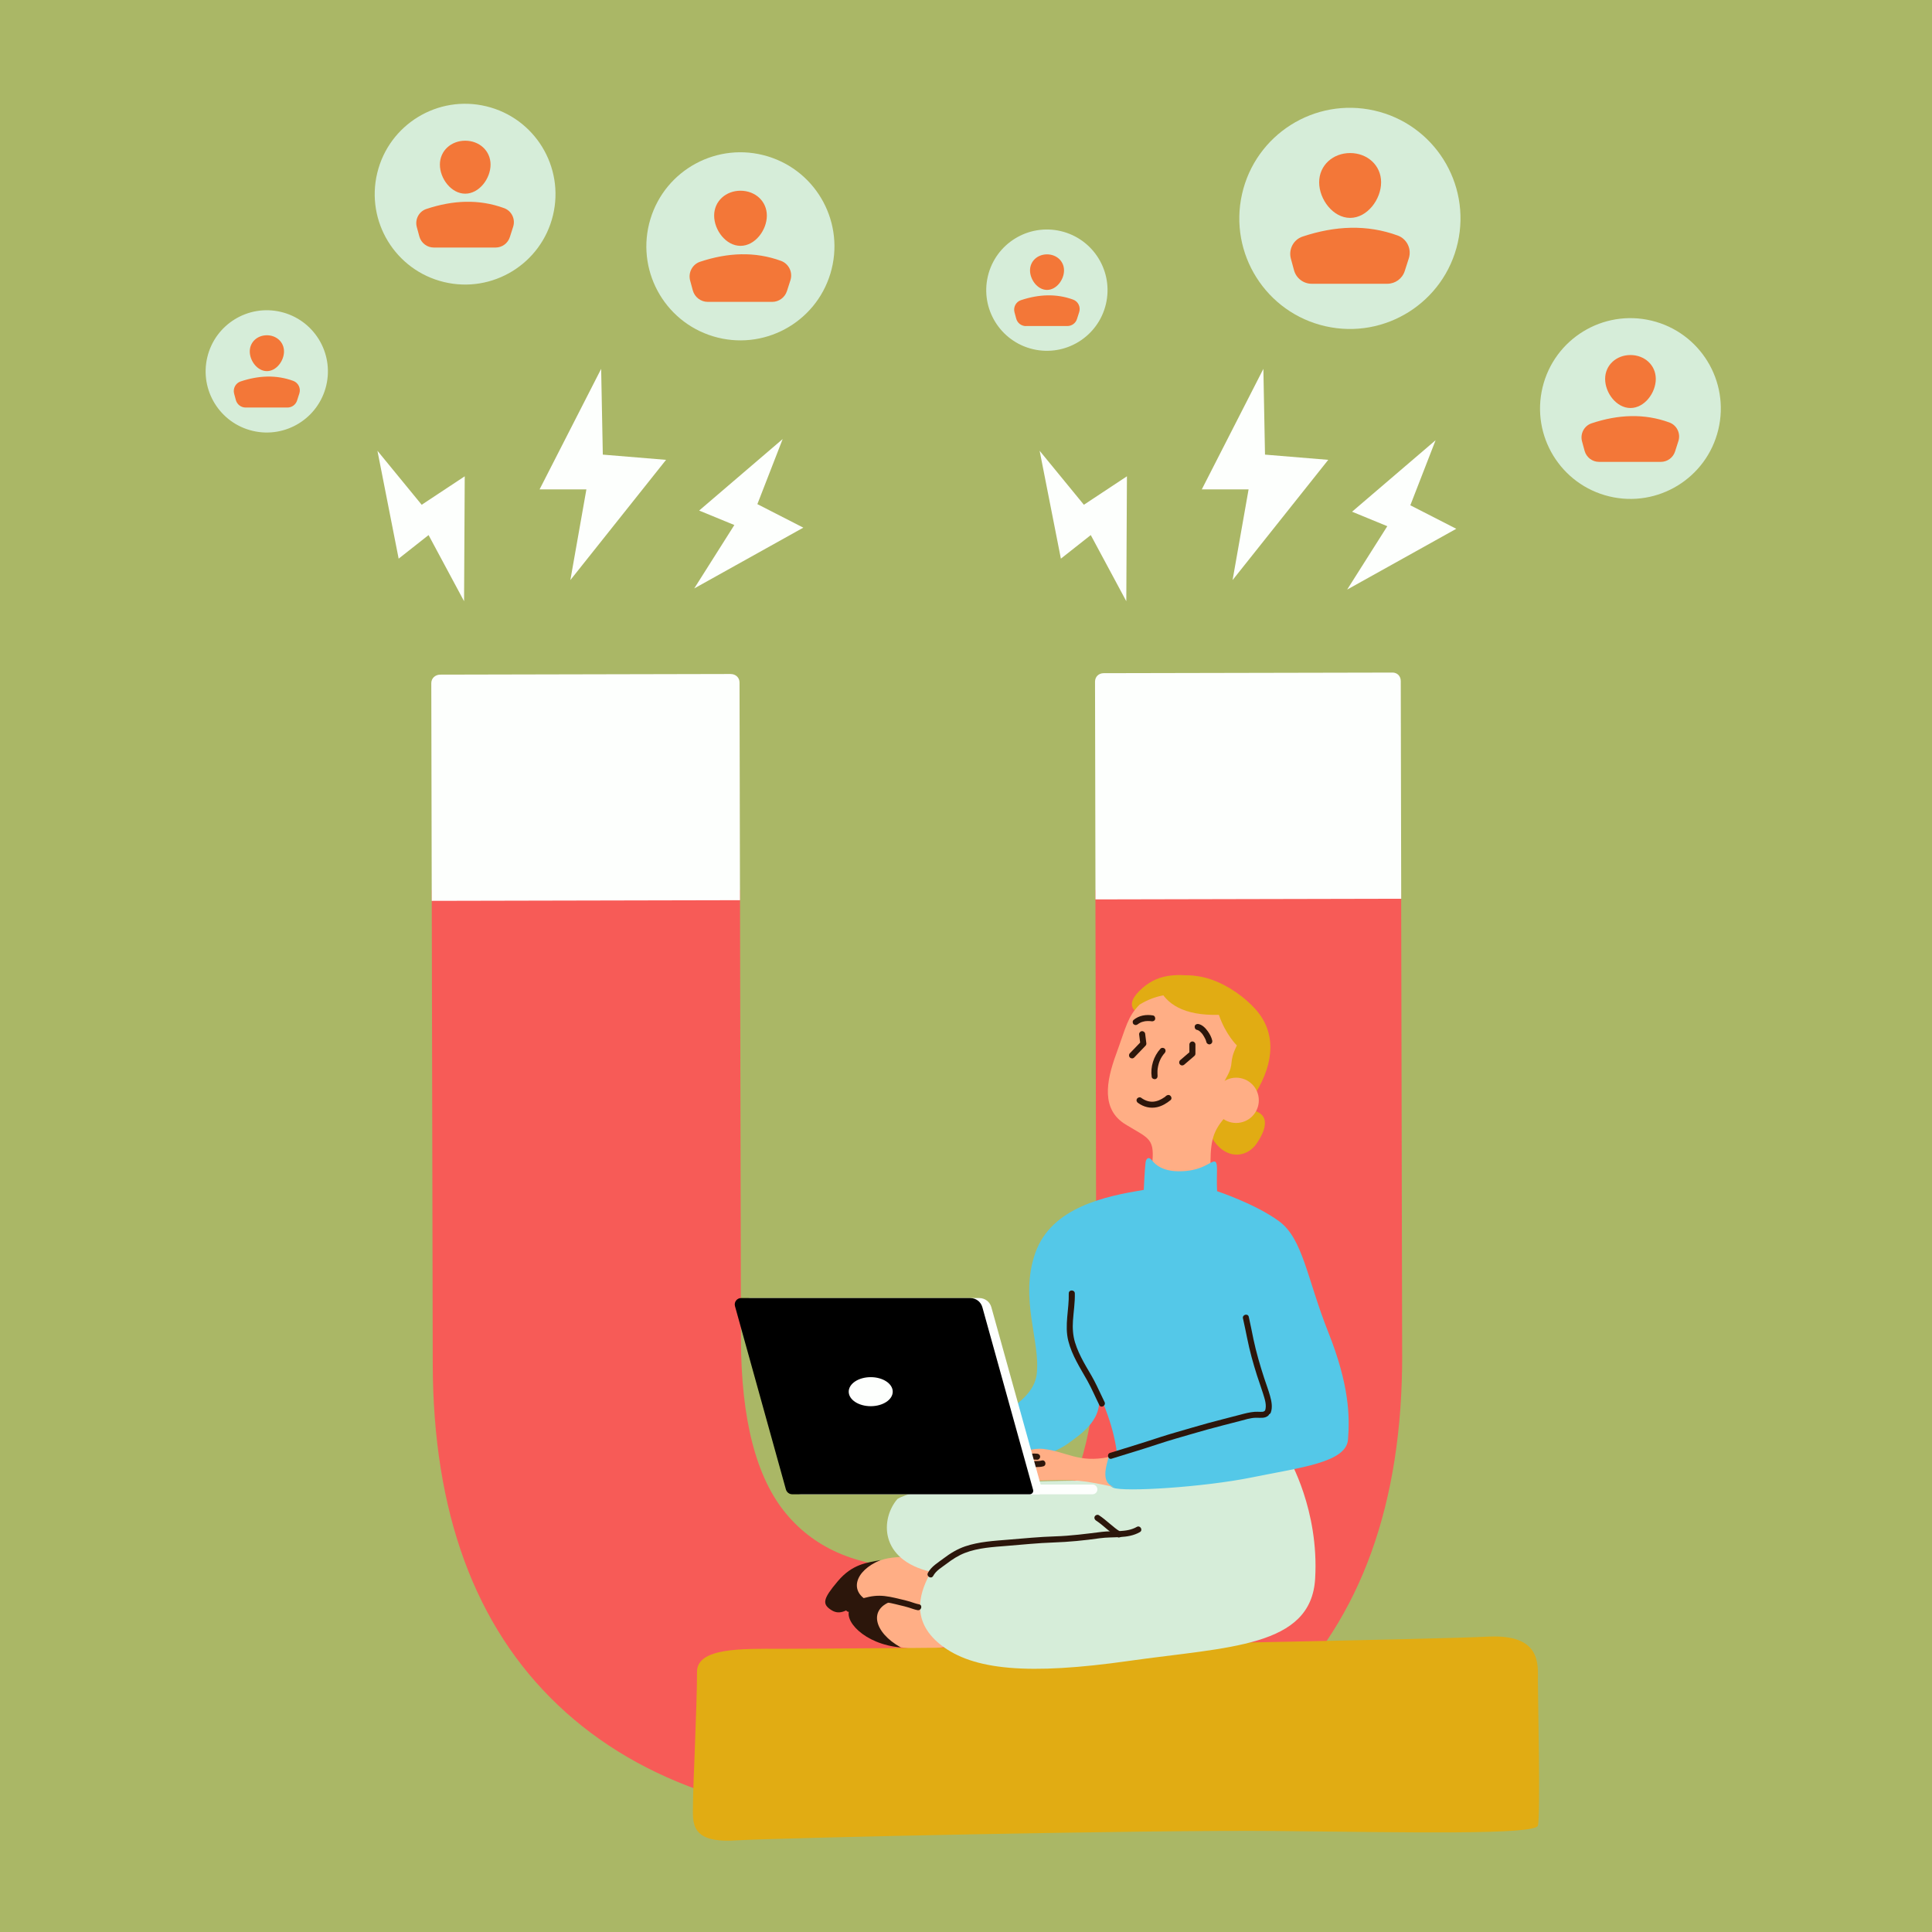 <svg width="640" height="640" viewBox="0 0 640 640" fill="none" xmlns="http://www.w3.org/2000/svg">
<rect x="0" y="0" width="640" height="640" fill="#333333" stroke="none"/>
<g clip-path="url(#clip0_1326_1089)">
<rect width="640" height="640" fill="#AAB766"/>
<path d="M613.34 0H26.66C11.936 0 0 11.936 0 26.66V613.34C0 628.064 11.936 640 26.66 640H613.34C628.064 640 640 628.064 640 613.34V26.66C640 11.936 628.064 0 613.34 0Z" fill="#AAB766"/>
<path d="M482.902 80.417C487.36 60.684 474.977 41.073 455.244 36.615C435.511 32.158 415.901 44.541 411.443 64.273C406.985 84.006 419.368 103.617 439.101 108.075C458.834 112.533 478.444 100.15 482.902 80.417Z" fill="#D6EDD9"/>
<path d="M457.51 60.39C457.51 66.06 452.91 72.18 447.25 72.18C441.59 72.18 436.99 66.06 436.99 60.39C436.99 54.72 441.59 50.7 447.25 50.7C452.91 50.7 457.51 54.72 457.51 60.39Z" fill="#F37738"/>
<path d="M434.5 94H459.56C462.2 94 464.53 92.3 465.34 89.78L466.69 85.57C467.68 82.48 466.07 79.14 463.03 78.03C452.83 74.3 442.29 74.78 431.49 78.37C428.46 79.38 426.79 82.61 427.62 85.69L428.66 89.52C429.38 92.16 431.78 94 434.51 94H434.5Z" fill="#F37738"/>
<path d="M183.18 71.328C187.052 55.252 177.158 39.082 161.082 35.211C145.006 31.339 128.836 41.233 124.965 57.309C121.093 73.385 130.987 89.555 147.063 93.426C163.139 97.298 179.309 87.404 183.18 71.328Z" fill="#D6EDD9"/>
<path d="M162.501 54.53C162.501 59.16 158.741 64.16 154.111 64.16C149.481 64.16 145.721 59.16 145.721 54.53C145.721 49.9 149.481 46.61 154.111 46.61C158.741 46.61 162.501 49.9 162.501 54.53Z" fill="#F37738"/>
<path d="M143.7 82H164.17C166.33 82 168.23 80.61 168.89 78.55L169.99 75.11C170.8 72.59 169.49 69.86 167 68.95C158.67 65.9 150.05 66.29 141.23 69.23C138.76 70.05 137.39 72.7 138.07 75.21L138.92 78.34C139.51 80.5 141.47 82 143.7 82Z" fill="#F37738"/>
<path d="M569.208 142.339C573.079 126.263 563.185 110.093 547.11 106.222C531.034 102.35 514.863 112.244 510.992 128.32C507.121 144.396 517.014 160.566 533.09 164.437C549.166 168.309 565.336 158.415 569.208 142.339Z" fill="#D6EDD9"/>
<path d="M548.501 125.53C548.501 130.16 544.741 135.16 540.111 135.16C535.481 135.16 531.721 130.16 531.721 125.53C531.721 120.9 535.481 117.61 540.111 117.61C544.741 117.61 548.501 120.9 548.501 125.53Z" fill="#F37738"/>
<path d="M529.7 153H550.17C552.33 153 554.23 151.61 554.89 149.55L555.99 146.11C556.8 143.59 555.49 140.86 553 139.95C544.67 136.9 536.05 137.29 527.23 140.23C524.76 141.05 523.39 143.7 524.07 146.21L524.92 149.34C525.51 151.5 527.47 153 529.7 153Z" fill="#F37738"/>
<path d="M275.08 90.629C280.067 74.164 270.762 56.774 254.297 51.787C237.832 46.8 220.442 56.105 215.455 72.57C210.468 89.035 219.773 106.425 236.238 111.412C252.703 116.399 270.094 107.094 275.08 90.629Z" fill="#D6EDD9"/>
<path d="M254.03 71.42C254.03 76.24 250.12 81.44 245.3 81.44C240.48 81.44 236.57 76.24 236.57 71.42C236.57 66.6 240.48 63.18 245.3 63.18C250.12 63.18 254.03 66.6 254.03 71.42Z" fill="#F37738"/>
<path d="M234.469 100H255.779C258.019 100 260.009 98.55 260.689 96.41L261.839 92.83C262.679 90.21 261.309 87.37 258.729 86.42C250.059 83.25 241.089 83.66 231.909 86.71C229.339 87.57 227.909 90.32 228.619 92.94L229.499 96.19C230.109 98.44 232.149 100 234.479 100H234.469Z" fill="#F37738"/>
<path d="M108.08 127.676C110.649 116.791 103.908 105.885 93.023 103.316C82.139 100.747 71.232 107.488 68.663 118.373C66.094 129.258 72.835 140.164 83.72 142.733C94.605 145.302 105.511 138.561 108.08 127.676Z" fill="#D6EDD9"/>
<path d="M94.08 116.42C94.08 119.55 91.54 122.94 88.41 122.94C85.28 122.94 82.74 119.56 82.74 116.42C82.74 113.28 85.28 111.06 88.41 111.06C91.54 111.06 94.08 113.28 94.08 116.42Z" fill="#F37738"/>
<path d="M81.371 135H95.221C96.681 135 97.971 134.06 98.411 132.67L99.161 130.34C99.711 128.63 98.821 126.79 97.141 126.17C91.501 124.11 85.681 124.37 79.701 126.36C78.031 126.92 77.101 128.71 77.561 130.41L78.131 132.53C78.531 133.99 79.851 135 81.371 135Z" fill="#F37738"/>
<path d="M366.347 100.731C368.896 89.932 362.208 79.112 351.409 76.563C340.611 74.015 329.791 80.703 327.242 91.501C324.693 102.3 331.381 113.12 342.18 115.669C352.978 118.218 363.799 111.53 366.347 100.731Z" fill="#D6EDD9"/>
<path d="M352.471 89.57C352.471 92.68 349.951 96.04 346.841 96.04C343.731 96.04 341.211 92.68 341.211 89.57C341.211 86.46 343.731 84.26 346.841 84.26C349.951 84.26 352.471 86.47 352.471 89.57Z" fill="#F37738"/>
<path d="M339.849 108H353.589C355.039 108 356.319 107.07 356.759 105.69L357.499 103.38C358.039 101.69 357.159 99.86 355.489 99.25C349.899 97.21 344.109 97.47 338.189 99.44C336.529 99.99 335.609 101.77 336.069 103.46L336.639 105.56C337.029 107.01 338.349 108.02 339.849 108.02V108Z" fill="#F37738"/>
<path d="M464.49 448.77C464.59 497.93 450.91 536.08 423.13 563.12C395.35 590.15 355.4 603.76 302.99 603.88C251.77 603.99 212.39 590.98 184.84 564.84C157.3 538.7 143.45 500.92 143.35 451.77L143.02 294.84H245.13L245.45 443.6C245.51 470.15 250.46 489.48 260.42 501.44C270.38 513.41 284.99 519.4 304.34 519.36C325.07 519.32 340.05 513.35 349.36 501.42C358.67 489.5 363.25 469.89 363.18 442.82L362.87 294.84H464.15L464.48 448.79L464.49 448.77Z" fill="#F75B57"/>
<path d="M242.039 223.27L145.859 223.48C144.209 223.48 142.869 224.65 142.869 226.31L143.019 298.42L245.129 298.2L244.979 226.09C244.979 224.44 243.689 223.27 242.039 223.28V223.27Z" fill="#FDFFFD"/>
<path d="M461.22 222.8L365.62 223C363.97 223 362.74 224.17 362.74 225.83L362.89 297.94L464.17 297.72L464.02 225.61C464.02 223.96 462.88 222.79 461.22 222.79V222.8Z" fill="#FDFFFD"/>
<path d="M199.14 122.19L178.74 162.12H194.25L188.94 192.16L220.64 152.33L199.69 150.6L199.14 122.19Z" fill="#FDFFFD"/>
<path d="M259.271 145.44L231.601 169.13L243.261 173.92L229.971 194.93L266.111 174.79L250.891 167L259.271 145.44Z" fill="#FDFFFD"/>
<path d="M125.029 149.32L132.059 185.06L141.969 177.25L153.729 199.16L153.949 157.78L139.689 167.21L125.029 149.32Z" fill="#FDFFFD"/>
<path d="M418.509 122.19L398.109 162.12H413.609L408.309 192.16L439.999 152.33L419.049 150.6L418.509 122.19Z" fill="#FDFFFD"/>
<path d="M475.56 145.83L447.89 169.51L459.56 174.31L446.26 195.31L482.41 175.17L467.19 167.38L475.56 145.83Z" fill="#FDFFFD"/>
<path d="M344.391 149.32L351.431 185.06L361.331 177.25L373.101 199.16L373.311 157.78L359.051 167.21L344.391 149.32Z" fill="#FDFFFD"/>
<path d="M396.62 323.37C389.32 322.63 383.21 322.48 377.39 328.29C371.58 334.1 377.99 336.04 377.99 336.04L394.83 332.32L396.62 323.38V323.37Z" fill="#E1AC13"/>
<path d="M401.131 376.28C405.381 384.33 412.871 383.88 416.331 378.74C419.801 373.6 421.141 368.12 412.751 367.45C404.371 366.78 401.131 366.89 401.131 376.28Z" fill="#E1AC13"/>
<path d="M377.541 332.76C373.521 336.78 373.071 340.06 369.721 349.23C366.371 358.39 364.801 367.56 372.851 372.48C380.901 377.4 382.681 376.95 381.571 386.56C388.501 392.6 401.021 388.57 401.021 388.57C400.801 378.51 401.471 375.16 405.711 370.24C418.231 372.25 418.711 362.01 412.001 360C417.141 343.9 397.511 320.69 377.541 332.76Z" fill="#FFAE85"/>
<path d="M383.799 327.09C386.329 332.6 392.149 336.48 403.769 336.18C406.009 342.74 409.729 346.31 409.729 346.31C406.749 352.42 409.129 351.83 406.299 356.89C403.469 361.96 406.119 360.87 407.989 358.99C411.989 354.99 415.989 361.99 415.989 361.99C422.249 351.71 422.689 341.84 415.829 334.24C408.979 326.64 393.919 318 383.789 327.08L383.799 327.09Z" fill="#E1AC13"/>
<path d="M383.459 356.23C383.499 356.47 383.489 356.5 383.459 356.25C383.439 356.07 383.429 355.88 383.429 355.7C383.429 355.41 383.429 355.11 383.429 354.82C383.429 354.66 383.449 354.49 383.459 354.33C383.459 354.24 383.479 354.15 383.489 354.07C383.489 354.01 383.499 353.95 383.509 353.89C383.499 353.99 383.499 354 383.509 353.92C383.789 352 384.509 350.26 385.829 348.81C386.199 348.41 386.219 347.79 385.829 347.4C385.459 347.03 384.779 347 384.419 347.4C382.159 349.86 381.029 353.44 381.519 356.76C381.599 357.29 382.269 357.59 382.749 357.46C383.319 357.3 383.529 356.77 383.449 356.23H383.459Z" fill="#2C160B"/>
<path d="M377 365.36C378.84 366.71 381.07 367.26 383.31 366.76C384.97 366.39 386.45 365.49 387.76 364.43C388.54 363.8 387.7 362.45 386.79 362.76C386.56 362.84 386.39 362.93 386.21 363.1L386.65 362.84L386.57 362.87C385.36 363.29 385.88 365.22 387.1 364.8C387.33 364.72 387.5 364.63 387.68 364.46L387.24 364.72L387.32 364.69L386.35 363.02C386.29 363.07 386.23 363.11 386.17 363.16C386.05 363.26 386.28 363.08 386.15 363.18C386.03 363.27 385.91 363.36 385.78 363.45C385.49 363.65 385.2 363.84 384.89 364.01C384.24 364.38 383.63 364.63 382.9 364.81C381.13 365.24 379.45 364.71 378 363.64C377.56 363.32 376.88 363.57 376.63 364C376.33 364.51 376.55 365.05 376.99 365.37L377 365.36Z" fill="#2C160B"/>
<path d="M376.91 339.31C376.91 339.31 377 339.24 377.04 339.2C376.95 339.27 376.95 339.27 377.04 339.2C377.13 339.14 377.22 339.07 377.32 339.01C377.51 338.89 377.71 338.79 377.91 338.69C378.01 338.64 378.01 338.64 377.91 338.69C377.96 338.67 378.01 338.65 378.07 338.63C378.18 338.59 378.28 338.55 378.39 338.52C378.61 338.45 378.83 338.39 379.05 338.35C379.16 338.33 379.27 338.31 379.39 338.29C379.51 338.27 379.5 338.27 379.38 338.29C379.44 338.29 379.49 338.28 379.55 338.27C379.78 338.25 380.01 338.24 380.24 338.23C380.47 338.22 380.7 338.23 380.93 338.25C381.04 338.25 381.16 338.27 381.27 338.28C381.02 338.25 381.38 338.3 381.43 338.31C381.94 338.4 382.53 338.17 382.66 337.61C382.77 337.13 382.51 336.47 381.96 336.38C379.69 335.99 377.32 336.36 375.51 337.87C375.11 338.21 375.14 338.94 375.51 339.28C375.94 339.67 376.49 339.64 376.92 339.28L376.91 339.31Z" fill="#2C160B"/>
<path d="M396.471 341.15C396.591 341.17 396.711 341.21 396.821 341.25C397.011 341.31 396.601 341.14 396.781 341.23C396.841 341.26 396.901 341.29 396.951 341.32C397.061 341.38 397.161 341.44 397.271 341.51C397.311 341.54 397.361 341.59 397.411 341.61C397.291 341.51 397.271 341.5 397.351 341.56C397.381 341.59 397.411 341.61 397.441 341.64C397.651 341.82 397.841 342.01 398.021 342.21C398.111 342.31 398.191 342.41 398.271 342.5C398.341 342.58 398.321 342.57 398.231 342.45C398.261 342.48 398.281 342.52 398.311 342.55C398.351 342.6 398.391 342.65 398.421 342.71C398.731 343.16 399.011 343.63 399.241 344.12C399.271 344.18 399.301 344.24 399.331 344.31C399.361 344.38 399.431 344.6 399.331 344.31C399.361 344.41 399.411 344.51 399.451 344.61C399.521 344.81 399.591 345.02 399.641 345.23C399.761 345.74 400.371 346.09 400.871 345.93C401.411 345.76 401.691 345.25 401.571 344.7C401.321 343.6 400.741 342.51 400.081 341.6C399.331 340.56 398.321 339.49 397.001 339.22C396.491 339.12 395.901 339.37 395.771 339.92C395.661 340.42 395.921 341.04 396.471 341.15Z" fill="#2C160B"/>
<path d="M300.941 515.62C294.981 515.92 292.891 516.07 289.171 518.01C285.441 519.95 277.101 528.3 287.231 531.12C294.231 531.12 284.251 542.89 297.071 545.43C309.891 547.96 317.491 544.09 317.491 544.09C317.491 544.09 323.901 519.35 300.951 515.62H300.941Z" fill="#FFAE85"/>
<path d="M258.169 546.18C246.059 546.18 230.899 545.73 230.899 553.78C230.899 565 229.559 591.79 229.559 597.6C229.559 603.41 228.219 610.57 243.419 609.67C258.619 608.78 381.569 606.14 422.259 606.54C467.419 606.99 508.549 607.88 509.449 604.75C510.339 601.62 509.449 562.28 509.449 556.91C509.449 551.54 510.789 541.26 492.909 542.16C475.029 543.05 372.639 544.84 355.649 545.29C338.659 545.74 263.989 546.19 258.179 546.19L258.169 546.18Z" fill="#E1AC13"/>
<path d="M297.291 496.55C291.701 503.03 291.101 516.67 308.391 520.69C305.261 526.35 300.871 536.34 311.591 544.84C322.321 553.34 340.88 554.9 373.96 550.2C407.05 545.51 434.321 545.73 435.661 522.93C437.001 500.13 426.941 483.14 426.941 483.14C413.971 482.92 374.18 490.52 374.18 490.52C374.18 490.52 309.131 489.4 297.281 496.55H297.291Z" fill="#D6EDD9"/>
<path d="M379.479 385.07C379.189 387.46 378.889 394.16 378.889 394.16C366.369 396.24 348.339 399.82 342.969 415.02C337.599 430.22 344.759 444.38 343.419 455.26C342.079 466.14 324.349 471.2 317.189 477.31C322.999 490.28 327.319 490.13 327.319 490.13C327.319 490.13 349.079 481.64 353.549 478.36C358.019 475.08 366.369 469.87 363.529 460.63C369.189 472.25 369.939 481.05 369.939 481.05C367.409 481.8 366.509 483.28 366.509 483.28C365.019 487.6 365.469 491.33 368.749 492.82C372.029 494.31 398.709 492.67 414.799 489.39C430.899 486.11 445.949 484.47 446.549 476.87C447.149 469.27 446.989 458.84 439.989 441.25C432.989 423.66 431.639 410.4 423.749 404.58C415.849 398.77 403.179 394.6 403.179 394.6C402.879 388.49 403.699 384.76 402.249 384.76C400.799 384.76 398.019 388.11 390.289 388C385.099 387.92 382.779 385.86 381.669 384.45C380.359 382.79 379.619 384.03 379.489 385.05L379.479 385.07Z" fill="#54C8E8"/>
<path d="M327.24 487.38C331.15 485.59 338.3 479.11 345.8 480C353.29 480.89 357.31 484.69 367.26 482.68C366.14 486.48 364.8 491.51 369.27 492.63C358.32 490.29 356.53 490.17 346.36 490.4C337.25 490.6 329.37 493.31 327.25 487.38H327.24Z" fill="#FFAE85"/>
<path d="M354.04 428.44C354.19 433.71 352.58 438.97 353.89 444.19C355.09 448.98 357.81 453.12 360.2 457.37C361.67 459.99 362.83 462.78 364.17 465.46C364.74 466.61 366.47 465.6 365.9 464.45C364.74 462.11 363.7 459.71 362.49 457.4C361.39 455.29 360.1 453.3 358.97 451.21C357.84 449.12 356.8 446.96 356.11 444.68C355.42 442.4 355.26 439.96 355.43 437.5C355.63 434.48 356.13 431.48 356.05 428.45C356.01 427.17 354.01 427.16 354.05 428.45L354.04 428.44Z" fill="#2C160B"/>
<path d="M411.751 436.75C412.731 441.01 413.441 445.32 414.601 449.55C415.161 451.6 415.761 453.63 416.401 455.65C417.041 457.67 417.781 459.61 418.391 461.6C418.941 463.4 419.721 465.5 419.051 467.36C418.621 468.58 420.551 469.1 420.981 467.89C421.611 466.11 421.201 464.13 420.711 462.37C420.151 460.37 419.401 458.44 418.761 456.46C417.391 452.26 416.151 448 415.231 443.68C414.701 441.19 414.251 438.69 413.671 436.21C413.381 434.96 411.451 435.49 411.741 436.74L411.751 436.75Z" fill="#2C160B"/>
<path d="M368.27 483.2C371.77 482.1 375.28 481.05 378.78 479.95C382.28 478.85 385.82 477.62 389.39 476.59C392.96 475.56 396.47 474.52 400.02 473.53C403.57 472.54 407.13 471.67 410.68 470.74C412.44 470.28 414.23 469.67 416.07 469.65C417.44 469.63 419.01 469.94 420.12 468.94C421.08 468.08 419.66 466.67 418.71 467.53C418.49 467.72 417.84 467.69 417.51 467.69C416.89 467.69 416.28 467.63 415.66 467.68C413.96 467.81 412.33 468.24 410.7 468.68C407.2 469.62 403.68 470.45 400.19 471.42C396.7 472.39 393.18 473.43 389.67 474.44C386.16 475.45 382.82 476.55 379.41 477.66C375.53 478.92 371.62 480.06 367.73 481.28C366.51 481.66 367.03 483.6 368.26 483.21L368.27 483.2Z" fill="#2C160B"/>
<path d="M309.11 522.09C310.07 520.25 311.99 519.22 313.58 518C315.43 516.58 317.45 515.28 319.63 514.43C324.09 512.7 328.98 512.47 333.7 512.08C338.77 511.67 343.84 511.14 348.93 510.97C354.02 510.8 359.22 510.29 364.34 509.56C368.7 508.94 373.63 509.82 377.6 507.53C378.72 506.89 377.71 505.16 376.59 505.8C373.16 507.77 368.79 506.98 365.02 507.45C359.85 508.09 354.73 508.78 349.52 508.94C344.31 509.1 339.21 509.61 334.06 510.03C329.24 510.43 324.34 510.69 319.72 512.25C317.13 513.13 314.74 514.59 312.57 516.24C310.7 517.67 308.51 518.89 307.38 521.05C306.78 522.19 308.51 523.2 309.11 522.06V522.09Z" fill="#2C160B"/>
<path d="M363.03 503.67C365.53 505.3 367.6 507.59 370.18 509.18C370.64 509.46 371.28 509.28 371.55 508.82C371.82 508.36 371.65 507.74 371.19 507.45C368.62 505.87 366.57 503.59 364.04 501.94C363.59 501.64 362.93 501.85 362.67 502.3C362.39 502.79 362.58 503.37 363.03 503.67Z" fill="#2C160B"/>
<path d="M291.701 516.78C287.231 517.68 282.421 518.01 277.511 523.82C272.591 529.63 272.371 531.31 275.161 533.21C277.951 535.11 280.081 533.77 283.651 531.54C287.231 529.3 288.241 530.64 288.241 530.64C281.081 527.51 282.981 520.36 291.701 516.78Z" fill="#2C160B"/>
<path d="M295.831 530.3C292.031 529.52 284.651 528.85 281.751 532.65C278.841 536.45 286.221 544.72 298.401 545.73C289.351 540.7 287.561 532.76 295.831 530.3Z" fill="#2C160B"/>
<path d="M282.05 533.49C282.73 532.34 284.52 531.96 285.7 531.6C287.75 530.97 289.79 530.51 291.95 530.62C294.11 530.73 296.11 531.27 298.15 531.77C299.11 532 300.06 532.21 301 532.51C301.94 532.81 302.94 533.19 303.94 533.39C305.2 533.63 305.74 531.71 304.47 531.46C303.39 531.25 302.37 530.85 301.32 530.52C300.27 530.19 299.27 529.99 298.25 529.74C295.98 529.19 293.65 528.62 291.3 528.61C288.95 528.6 286.88 529.15 284.72 529.8C283.13 530.28 281.21 530.97 280.31 532.48C279.65 533.59 281.38 534.6 282.04 533.49H282.05Z" fill="#2C160B"/>
<path d="M331.71 489.96C331.9 489.1 332.68 488.71 333.51 488.44C334.52 488.12 335.57 487.98 336.61 487.78C338.14 487.49 339.55 486.81 341.03 486.35C341.78 486.12 342.49 486.01 343.26 485.99C344.03 485.97 344.86 485.96 345.62 485.74C346.85 485.38 346.33 483.45 345.09 483.81C344.33 484.03 343.53 483.97 342.75 484.01C341.82 484.06 340.94 484.27 340.06 484.56C338.56 485.06 337.13 485.66 335.56 485.94C333.38 486.32 330.34 486.83 329.78 489.42C329.51 490.67 331.44 491.21 331.71 489.95V489.96Z" fill="#2C160B"/>
<path d="M329.369 487.57C330.339 486.8 331.679 486.39 332.819 485.96C334.219 485.43 335.599 484.86 337.049 484.46C339.139 483.89 341.379 483.35 343.559 483.55C344.099 483.6 344.559 483.06 344.559 482.55C344.559 481.97 344.099 481.6 343.559 481.55C341.139 481.33 338.609 481.95 336.289 482.59C334.779 483.01 333.329 483.63 331.869 484.19C330.499 484.71 329.1 485.24 327.95 486.16C327.53 486.5 327.6 487.22 327.95 487.57C328.37 487.99 328.939 487.91 329.359 487.57H329.369Z" fill="#2C160B"/>
<path d="M361.91 495H329V491.78H361.91C362.8 491.78 363.52 492.5 363.52 493.39C363.52 494.28 362.8 495 361.91 495Z" fill="#FDFFFD"/>
<path d="M344.1 495H265.44C264.45 495 263.59 494.34 263.32 493.39L246.45 432.67C246.08 431.33 247.09 430 248.48 430H324.42C326.28 430 327.91 431.24 328.4 433.03L345.21 493.53C345.42 494.27 344.86 495 344.09 495H344.1Z" fill="#FDFFFD"/>
<path d="M341.12 495H262.46C261.47 495 260.61 494.34 260.34 493.39L243.47 432.67C243.1 431.33 244.11 430 245.5 430H321.44C323.3 430 324.93 431.24 325.42 433.03L342.23 493.53C342.44 494.27 341.88 495 341.11 495H341.12Z" fill="black"/>
<path d="M295.73 461.01C295.73 463.67 292.47 465.82 288.44 465.82C284.41 465.82 281.15 463.67 281.15 461.01C281.15 458.35 284.41 456.2 288.44 456.2C292.47 456.2 295.73 458.35 295.73 461.01Z" fill="#FDFFFD"/>
<path d="M391.62 352.94C391.34 352.94 391.06 352.82 390.86 352.59C390.5 352.17 390.55 351.54 390.97 351.18L394 348.58V346C394 345.45 394.45 345 395 345C395.55 345 396 345.45 396 346V349.04C396 349.33 395.87 349.61 395.65 349.8L392.27 352.7C392.08 352.86 391.85 352.94 391.62 352.94Z" fill="#2C160B"/>
<path d="M375 350.6C374.75 350.6 374.5 350.51 374.31 350.32C373.91 349.94 373.9 349.3 374.28 348.91L377.69 345.37L377.36 342.71C377.29 342.16 377.68 341.66 378.23 341.59C378.77 341.53 379.28 341.91 379.35 342.46L379.74 345.59C379.78 345.89 379.68 346.19 379.47 346.41L375.73 350.3C375.53 350.5 375.27 350.61 375.01 350.61L375 350.6Z" fill="#2C160B"/>
<path d="M409.5 372C413.642 372 417 368.642 417 364.5C417 360.358 413.642 357 409.5 357C405.358 357 402 360.358 402 364.5C402 368.642 405.358 372 409.5 372Z" fill="#FFAE85"/>
</g>
<defs>
<clipPath id="clip0_1326_1089">
<rect width="640" height="640" fill="white"/>
</clipPath>
</defs>
</svg>
